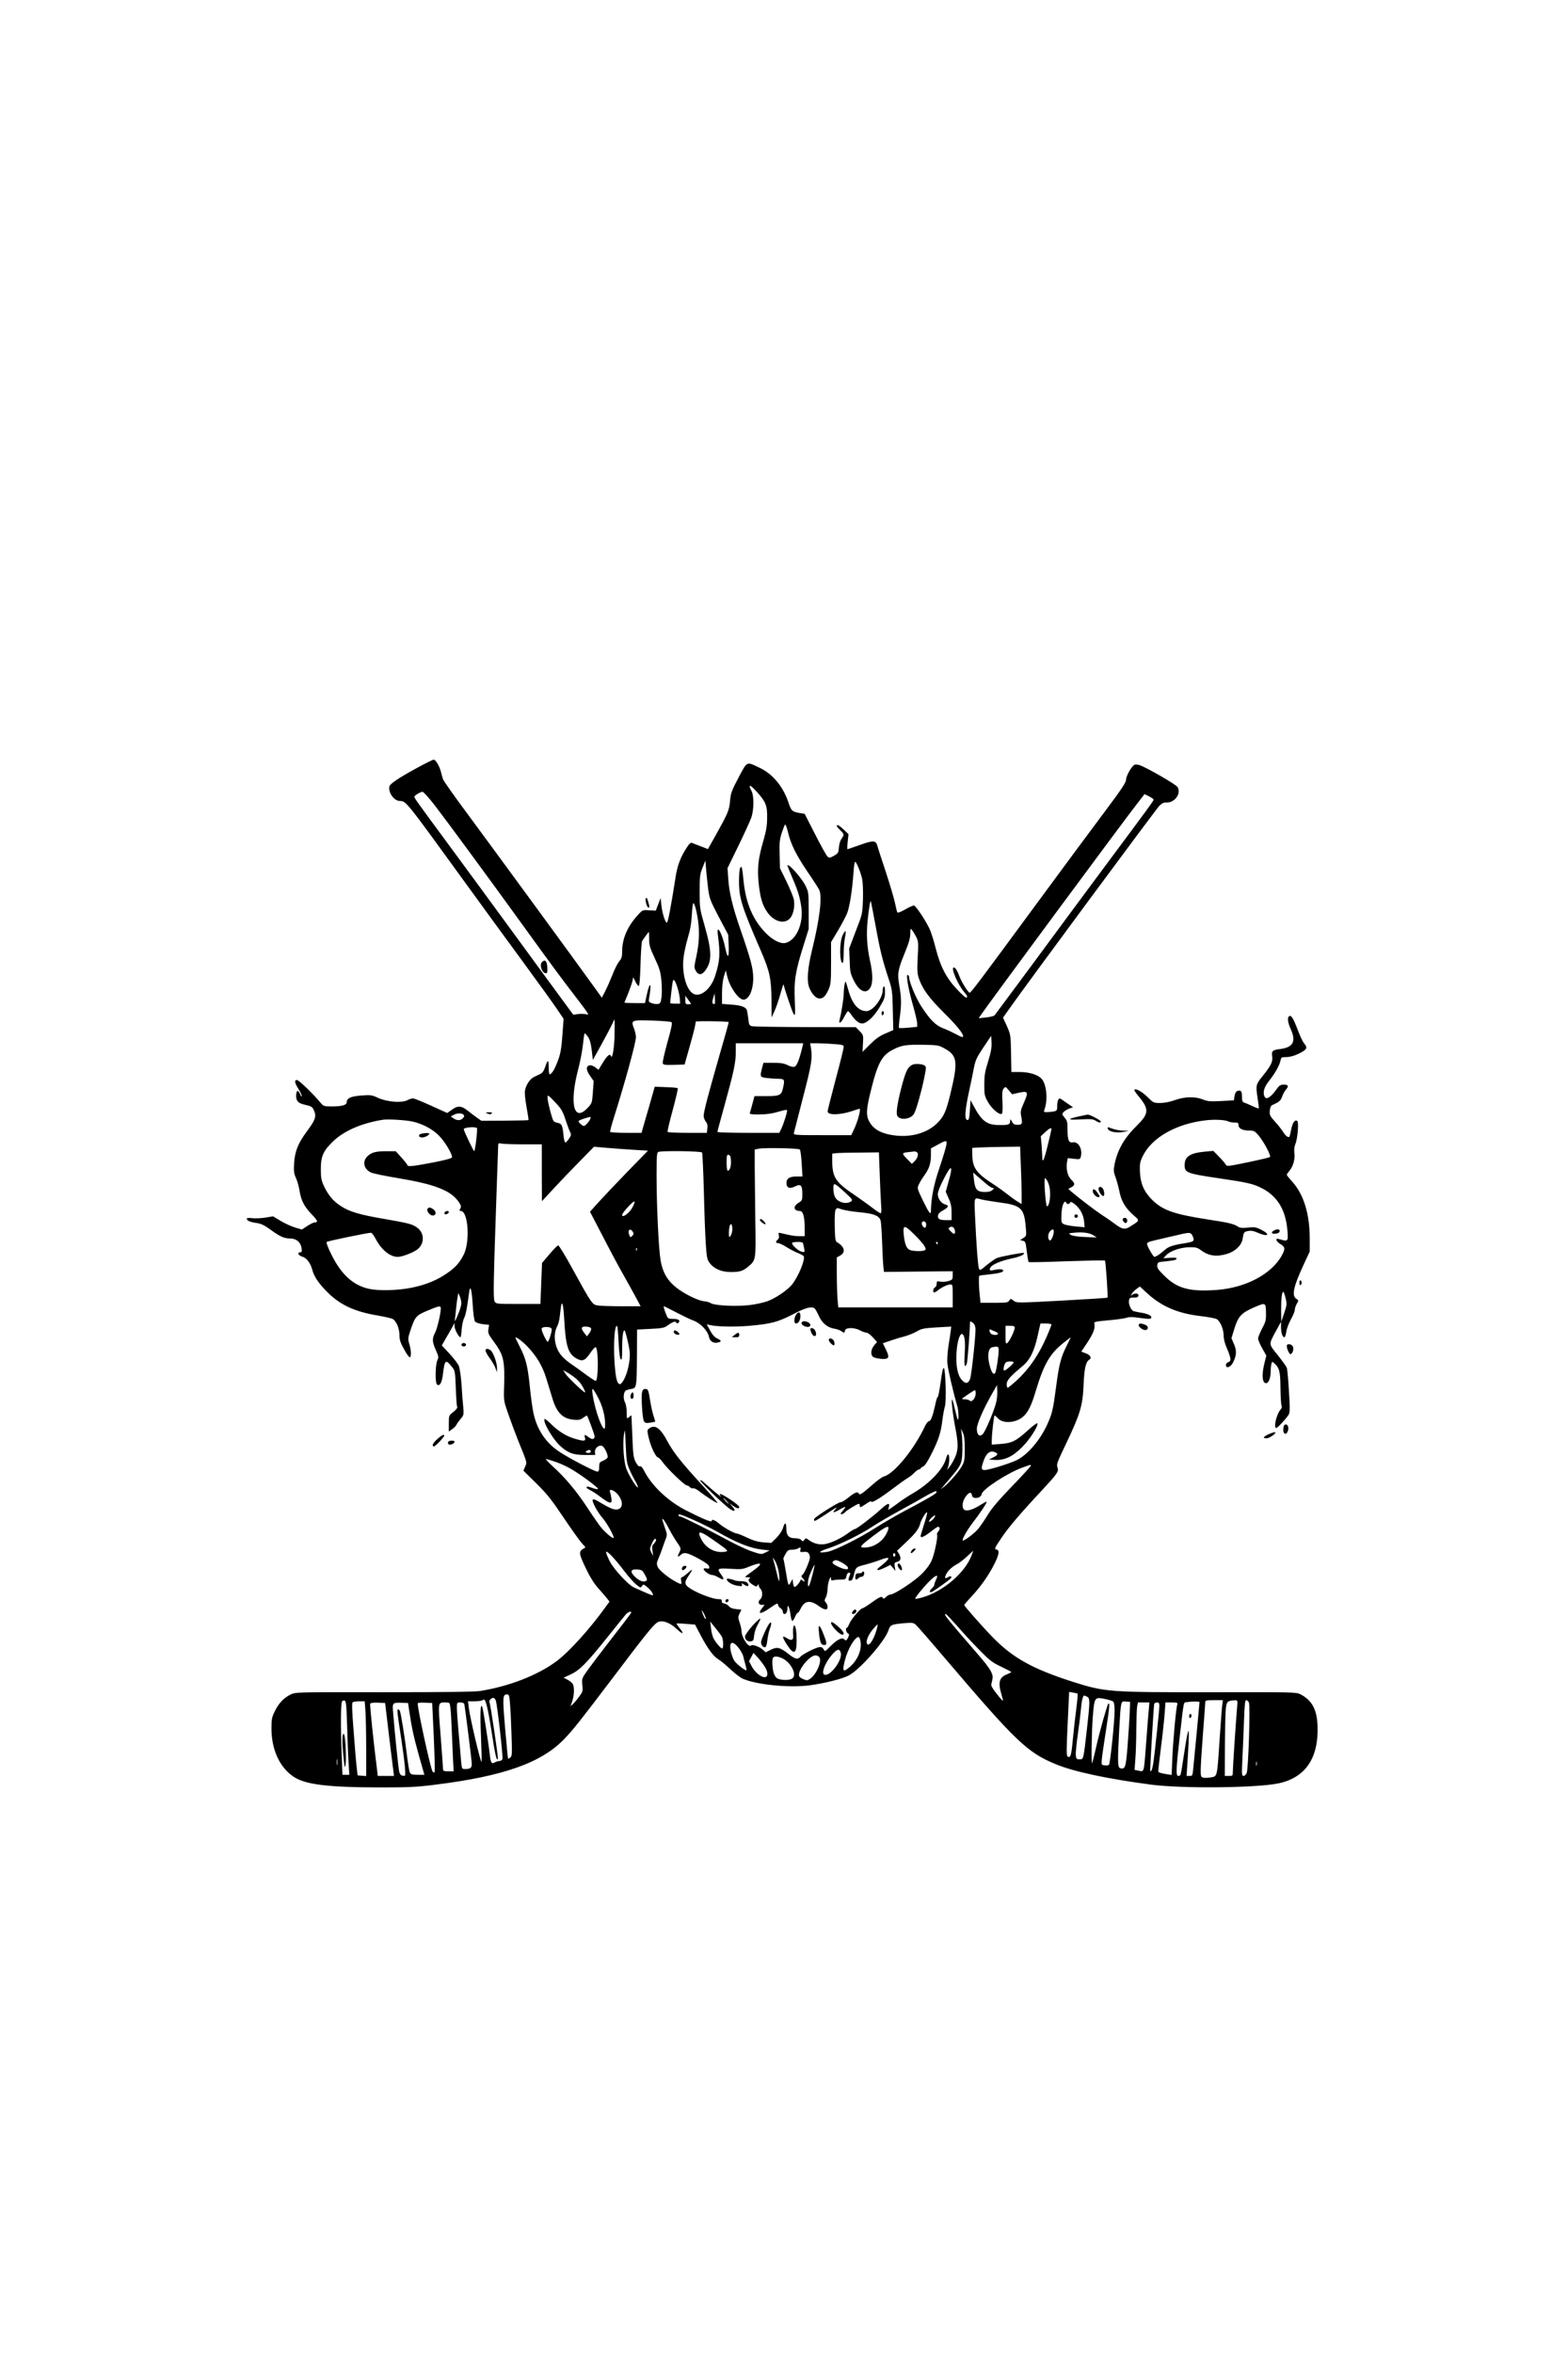 <?xml version="1.0" encoding="UTF-8" standalone="yes"?>
<svg version="1.0" xmlns="http://www.w3.org/2000/svg" width="1024pt" height="1536pt" viewBox="0 0 1366 2048" preserveAspectRatio="xMidYMid meet">
  <g transform="translate(0,2048) scale(0.1,-0.1)" fill="#000000" stroke="none">
    <path d="M3635 13799 c-159 -86 -239 -140 -243 -163 -11 -53 42 -126 92 -126
53 0 56 -4 546 -680 162 -223 398 -547 526 -721 128 -174 260 -357 293 -406
l61 -90 -10 -134 c-10 -140 -18 -181 -53 -264 -21 -52 -44 -85 -59 -85 -4 0
-8 28 -8 62 0 69 -8 69 -31 0 -11 -32 -24 -51 -42 -59 -15 -7 -39 -19 -54 -26
-35 -16 -70 -68 -79 -116 -5 -22 1 -78 13 -146 11 -60 19 -112 17 -114 -2 -2
-95 -4 -207 -5 l-203 -1 -40 28 c-21 15 -58 43 -82 62 -53 42 -84 44 -136 6
l-40 -28 -139 63 c-77 35 -148 64 -159 64 -10 0 -33 -7 -50 -16 -49 -25 -176
-15 -253 20 -56 26 -65 27 -149 21 -91 -7 -126 -24 -126 -60 0 -23 -43 -35
-126 -35 -69 0 -76 2 -97 27 -61 75 -193 203 -209 203 -26 0 -22 -23 12 -78
17 -27 30 -55 29 -63 0 -8 -7 1 -15 19 -18 41 -34 33 -34 -18 0 -43 20 -63 75
-75 61 -14 67 -18 81 -52 22 -50 11 -81 -61 -178 -78 -105 -106 -174 -113
-281 -4 -67 -1 -89 17 -129 12 -26 26 -77 31 -112 14 -84 40 -134 106 -203 53
-55 58 -70 24 -70 -9 0 -37 -14 -63 -31 l-47 -31 -57 17 c-32 9 -89 35 -126
57 l-68 41 -67 -11 c-37 -6 -88 -8 -114 -5 -32 4 -48 2 -48 -5 0 -16 28 -29
85 -37 38 -5 67 -19 120 -57 83 -61 121 -78 174 -78 52 0 90 -32 98 -82 4 -31
3 -38 -11 -38 -29 0 -17 -29 17 -38 37 -10 72 -55 88 -116 16 -61 60 -124 141
-203 108 -104 230 -160 425 -193 63 -11 123 -25 133 -30 32 -17 60 -83 60
-141 0 -42 8 -66 41 -125 22 -41 45 -72 50 -69 13 9 11 63 -5 116 -13 44 -13
51 12 126 39 114 48 124 149 166 100 42 113 44 113 18 0 -44 -30 -172 -49
-210 -28 -53 -26 -81 6 -153 25 -55 26 -62 12 -92 -16 -37 -19 -190 -3 -206
23 -23 44 13 53 90 15 123 23 131 75 66 31 -38 31 -39 37 -190 3 -83 8 -157
12 -163 4 -7 -10 -25 -33 -43 -40 -32 -40 -32 -40 -102 l0 -69 31 22 c17 12
33 29 36 38 4 9 20 31 36 50 27 32 28 37 23 100 -4 36 -11 125 -15 197 -5 72
-16 146 -24 165 -8 19 -44 66 -81 106 l-67 72 39 68 c22 37 47 82 56 98 l15
30 1 -29 c0 -27 37 -96 51 -96 4 0 8 30 11 68 3 37 12 81 21 99 15 28 26 87
43 217 10 82 24 38 32 -101 5 -80 13 -137 21 -147 7 -8 37 -18 67 -22 l55 -6
-6 -37 c-5 -33 -1 -44 41 -101 95 -129 103 -166 95 -425 -3 -95 -1 -106 39
-219 23 -66 60 -165 82 -220 85 -211 80 -192 63 -232 l-15 -36 113 -111 c94
-93 134 -144 236 -296 68 -101 139 -201 158 -222 l34 -38 -26 -17 c-35 -23
-30 -44 35 -179 32 -67 68 -123 103 -162 29 -32 63 -71 75 -87 l22 -28 -33
-45 c-135 -189 -317 -390 -427 -473 -164 -122 -411 -219 -665 -260 -48 -8
-307 -11 -839 -11 -768 1 -770 1 -814 -20 -60 -29 -104 -76 -138 -146 -26 -52
-29 -68 -29 -153 1 -181 70 -333 190 -415 103 -71 300 -95 780 -95 232 0 304
4 467 25 589 74 917 191 1114 397 78 81 128 144 427 538 277 367 346 452 382
476 38 25 107 3 168 -54 55 -53 73 -50 28 4 -17 21 -29 39 -27 41 2 2 39 1 82
-3 l79 -6 50 -95 c61 -116 110 -182 154 -208 19 -11 66 -50 105 -87 40 -37 88
-74 108 -82 125 -53 407 -80 582 -57 134 18 295 59 346 89 99 57 303 290 338
385 19 54 24 56 136 67 74 6 83 5 105 -14 13 -12 125 -140 249 -286 627 -736
721 -826 975 -930 160 -65 449 -126 827 -176 270 -35 912 -29 1106 11 237 49
354 222 342 505 -6 141 -50 220 -149 271 -38 19 -60 19 -787 18 -886 -1 -916
2 -1197 91 -352 113 -524 209 -701 392 -85 87 -244 268 -244 276 0 4 28 36 61
72 79 83 150 184 200 282 44 88 50 125 18 130 -18 3 -14 12 40 93 61 93 163
213 357 421 134 144 148 165 138 196 -11 33 -10 37 77 219 121 255 141 323
149 504 6 146 19 201 50 220 23 14 9 41 -30 55 l-40 15 50 75 c53 79 73 130
64 165 -5 20 0 21 124 33 71 6 141 16 157 22 20 7 50 8 102 0 97 -13 113 -13
113 4 0 16 -38 33 -95 41 -22 4 -48 9 -58 12 -24 6 -49 66 -41 97 4 19 12 23
42 22 27 -1 37 3 40 17 4 21 -36 24 -57 5 -11 -11 -11 -9 -2 9 6 12 25 31 41
43 l30 22 60 -55 c126 -117 268 -179 465 -202 68 -8 134 -20 145 -27 31 -19
60 -88 60 -142 0 -31 10 -71 30 -116 35 -81 38 -110 10 -117 -11 -3 -20 -14
-20 -25 0 -34 43 -18 63 24 30 62 32 102 7 159 l-22 51 27 87 c33 105 60 134
176 184 97 41 97 41 98 -60 1 -52 -4 -72 -34 -127 -19 -37 -35 -76 -35 -87 0
-11 16 -50 36 -85 l36 -64 -16 -63 c-26 -104 -20 -177 14 -177 22 0 40 47 40
104 0 23 3 51 6 64 6 22 7 22 26 5 44 -40 52 -72 53 -213 1 -74 5 -143 9 -153
6 -12 3 -24 -7 -35 -36 -40 -65 -162 -38 -162 10 0 81 76 105 112 14 22 15 44
5 208 -6 100 -14 193 -19 205 -5 12 -40 61 -79 110 -81 100 -80 89 -15 210
l44 80 0 -48 c0 -49 13 -87 30 -87 5 0 12 21 16 48 3 26 22 74 40 108 19 33
34 71 34 83 0 13 8 36 17 52 17 28 17 30 -5 45 -41 28 -23 108 69 305 l49 106
0 110 c0 218 -52 387 -154 500 -26 28 -46 54 -46 58 0 4 11 20 25 37 31 37 49
101 41 155 -3 26 0 55 9 76 20 48 31 192 16 201 -21 13 -40 -14 -52 -72 -6
-31 -13 -60 -15 -64 -9 -14 -34 5 -56 40 -13 21 -44 61 -71 90 -43 48 -48 58
-45 94 2 24 9 44 18 48 67 31 76 38 90 77 8 22 23 50 33 60 26 30 21 43 -18
43 -30 0 -40 -6 -70 -48 -41 -58 -81 -84 -95 -62 -22 35 -11 83 33 139 56 71
93 137 102 179 6 30 9 32 52 32 29 0 66 10 102 27 77 37 86 53 52 92 -11 12
-36 66 -56 119 -39 102 -56 129 -74 118 -18 -12 -13 -55 15 -116 46 -103 20
-154 -87 -169 -76 -10 -82 -16 -76 -66 7 -45 -11 -81 -83 -170 -59 -73 -61
-81 -45 -186 8 -51 13 -95 11 -97 -2 -1 -28 8 -57 22 -30 14 -62 27 -71 30
-14 4 -18 16 -18 50 0 48 -9 61 -39 51 -13 -4 -22 -19 -26 -44 l-6 -38 -111
-6 c-95 -5 -117 -3 -160 14 -68 27 -156 25 -243 -6 -44 -16 -92 -25 -128 -25
-56 0 -60 2 -106 48 -48 48 -105 81 -118 68 -4 -3 8 -23 25 -44 106 -125 105
-161 -4 -269 -109 -107 -168 -209 -194 -336 -10 -52 -10 -65 9 -115 11 -32 25
-84 32 -117 16 -86 50 -145 116 -205 65 -58 67 -49 -20 -105 -46 -30 -71 -26
-134 22 -25 19 -75 54 -112 77 -57 38 -195 142 -271 207 l-24 21 27 14 c34 19
34 33 -2 68 -31 30 -46 96 -35 154 l6 32 54 -6 c51 -6 53 -6 60 20 16 66 -22
133 -71 123 -35 -6 -45 21 -45 115 0 61 -3 74 -25 100 -24 29 -25 32 -9 49 9
10 32 24 50 31 l32 11 -46 31 c-25 17 -52 36 -59 41 -19 14 -33 -11 -33 -61 0
-38 -2 -42 -31 -48 -17 -3 -44 -6 -60 -6 -25 0 -28 2 -20 23 32 85 18 223 -26
269 -35 36 -108 58 -194 58 l-68 0 -3 163 c-3 159 -4 163 -36 236 l-34 74 43
61 c140 201 1286 1749 1318 1783 24 24 40 31 66 30 71 -2 128 81 93 135 -15
23 -265 167 -327 189 -17 6 -38 8 -46 5 -24 -9 -75 -97 -75 -130 0 -24 -38
-82 -176 -266 -97 -129 -377 -507 -622 -840 -470 -639 -553 -749 -564 -750
-13 0 -71 92 -90 144 -21 54 -35 76 -49 76 -29 0 36 -151 91 -214 22 -25 30
-40 23 -47 -7 -7 -36 17 -86 71 -95 101 -145 199 -187 363 -16 65 -41 142 -55
170 -42 84 -119 197 -134 197 -8 0 -43 -16 -78 -36 -45 -25 -64 -31 -67 -22
-3 7 -12 47 -21 88 -9 41 -45 161 -79 265 -35 105 -68 206 -73 225 -12 48 -37
49 -157 5 -54 -19 -101 -35 -103 -35 -3 0 -2 30 2 66 l7 65 -42 40 c-39 37
-60 48 -60 31 0 -5 14 -21 30 -37 35 -34 36 -38 11 -74 -11 -16 -21 -48 -23
-76 -3 -46 -6 -51 -43 -72 -35 -20 -41 -20 -56 -7 -9 8 -58 95 -108 194 l-91
178 -43 7 c-63 11 -74 20 -93 77 -48 150 -138 260 -254 316 -120 57 -108 62
-186 -84 -60 -114 -68 -135 -74 -203 -7 -83 -18 -107 -127 -303 l-66 -117 -61
24 c-34 12 -68 26 -77 30 -12 4 -25 -7 -47 -42 -54 -83 -81 -156 -96 -253 -42
-269 -67 -400 -77 -400 -13 0 -40 84 -47 150 l-7 65 -21 -55 -21 -55 -57 3
c-57 4 -58 4 -100 -42 -90 -99 -136 -205 -136 -317 0 -45 -5 -61 -25 -85 -14
-16 -41 -69 -60 -119 -20 -49 -48 -114 -64 -144 l-28 -54 -64 89 c-133 186
-892 1222 -1097 1499 -119 160 -219 301 -223 315 -4 14 -13 43 -18 65 -13 50
-46 105 -63 105 -7 0 -72 -32 -143 -71z m2960 -211 c76 -85 90 -118 88 -223 0
-69 -8 -115 -32 -199 -46 -156 -55 -243 -42 -370 14 -130 32 -191 74 -252 58
-86 152 -111 201 -54 28 34 42 101 32 160 -3 21 -32 91 -63 156 l-58 118 -3
119 c-3 102 0 130 18 188 13 38 26 72 30 74 4 3 16 -28 25 -68 25 -105 70
-195 169 -342 49 -71 94 -142 102 -157 29 -57 6 -251 -62 -528 -38 -154 -47
-268 -24 -325 21 -55 59 -95 89 -95 33 0 53 20 80 80 18 40 21 66 21 228 l0
183 58 97 c32 53 68 122 81 152 23 56 46 205 57 363 3 48 9 87 14 87 11 0 48
-90 61 -150 6 -30 9 -105 7 -178 -5 -126 -5 -128 -63 -276 l-57 -150 4 -106
c3 -96 6 -112 36 -173 49 -99 112 -124 147 -57 20 40 19 119 -5 226 -28 129
-34 234 -21 358 13 117 22 169 27 163 2 -2 19 -91 39 -198 40 -223 62 -310
112 -464 36 -106 37 -116 41 -285 l4 -175 -69 -30 c-50 -21 -86 -47 -134 -95
l-65 -65 4 73 c4 72 4 74 -29 108 l-33 34 -440 1 c-243 1 -452 4 -466 8 -22 6
-26 14 -31 66 -4 33 -10 67 -13 76 -11 26 -55 41 -138 46 l-78 6 0 92 c0 56 6
112 16 146 l17 54 12 -50 c22 -95 99 -205 142 -205 48 0 86 85 85 190 -1 85
-21 159 -111 420 -69 199 -99 322 -107 448 l-6 87 95 195 c52 107 103 218 112
245 24 68 25 190 2 232 -33 63 -13 59 48 -9z m-2809 -114 c113 -147 479 -645
766 -1042 254 -352 344 -474 487 -659 85 -111 97 -131 74 -122 -15 5 -48 7
-73 4 l-46 -6 -94 128 c-52 70 -234 319 -405 553 -171 234 -430 587 -576 785
-303 411 -309 420 -309 432 0 11 51 42 71 43 8 0 55 -52 105 -116z m6264 48
c0 -10 -27 -48 -425 -582 -182 -245 -470 -634 -640 -865 -171 -230 -314 -424
-320 -431 -5 -7 -39 -15 -74 -19 l-65 -7 19 28 c48 74 1245 1692 1358 1836
l68 88 40 -20 c21 -11 39 -24 39 -28z m-3880 -782 c10 -77 18 -99 92 -240 l82
-155 4 -92 c5 -108 -9 -124 -28 -31 -25 130 -81 232 -66 121 22 -164 18 -227
-25 -359 -37 -116 -133 -190 -193 -150 -57 37 -93 165 -83 294 3 42 20 124 37
182 23 76 33 134 37 208 3 56 9 102 13 102 15 0 43 -128 48 -220 4 -92 -3
-161 -30 -283 -11 -50 -10 -62 3 -85 22 -40 52 -40 82 0 61 82 60 165 -5 393
-42 146 -43 154 -43 295 0 131 2 151 25 208 l25 63 7 -83 c4 -46 12 -121 18
-168z m1812 -414 c18 -36 20 -50 13 -175 -6 -114 -4 -144 10 -186 32 -93 86
-167 219 -300 121 -119 179 -195 164 -210 -3 -4 -30 7 -59 24 -30 16 -79 39
-111 51 -66 25 -114 72 -193 193 -47 73 -105 212 -105 253 0 7 -5 16 -11 19
-19 12 2 -114 42 -255 21 -74 39 -149 39 -166 l0 -31 -76 -7 c-42 -4 -79 -5
-82 -2 -3 3 0 43 6 88 16 111 15 176 -3 278 -19 107 -14 137 46 284 36 88 49
132 49 170 1 48 2 50 16 31 9 -11 25 -38 36 -59z m-2327 -18 c0 -55 7 -77 49
-167 42 -89 50 -116 58 -195 5 -50 5 -116 1 -146 -7 -49 -11 -55 -34 -58 -14
-2 -38 2 -53 8 -23 8 -27 15 -22 38 25 134 10 165 -19 37 l-16 -75 -90 0 c-49
0 -89 2 -89 4 0 2 14 36 31 77 16 41 34 90 38 109 l8 35 19 -39 c10 -21 24
-38 29 -37 6 0 12 75 15 188 3 104 9 195 14 203 11 19 56 80 59 80 1 0 2 -28
2 -62z m250 -433 c8 -28 16 -68 18 -90 l2 -40 -42 0 c-24 0 -44 2 -44 5 -1 3
4 52 11 109 11 94 14 103 27 85 8 -10 20 -42 28 -69z m320 -133 c-3 -3 -10 -1
-15 4 -6 6 -5 24 3 49 l12 40 3 -44 c2 -23 1 -46 -3 -49z m-205 1 c0 -2 -11
-3 -25 -3 -22 0 -25 4 -25 37 l0 37 25 -34 c14 -19 25 -35 25 -37z m-666 -256
c0 -110 -19 -232 -31 -199 -9 25 -29 10 -69 -53 l-40 -66 -27 21 c-15 12 -37
20 -49 18 -35 -5 -34 -41 3 -92 l31 -45 -7 -96 c-7 -97 -7 -97 -50 -142 -116
-120 -155 41 -80 332 20 77 40 180 44 228 5 48 11 90 14 93 2 3 15 -10 28 -28
17 -23 26 -56 34 -118 l10 -85 72 130 c39 72 82 151 94 178 13 26 23 47 23 47
1 0 1 -55 0 -123z m497 96 c7 -7 -4 -62 -37 -176 -25 -92 -44 -173 -40 -182 5
-13 22 -15 98 -13 l92 3 42 149 c23 81 46 166 49 187 l7 39 51 2 c59 2 230 -3
235 -7 2 -2 -35 -135 -82 -296 -95 -331 -136 -486 -136 -522 0 -13 8 -35 18
-48 14 -17 18 -35 14 -61 l-4 -38 -169 0 c-92 0 -170 4 -173 8 -3 5 17 91 45
192 27 100 47 186 43 189 -3 3 -49 8 -103 9 l-97 4 -48 -169 c-27 -92 -53
-183 -58 -200 l-9 -33 -134 0 c-74 0 -136 4 -139 8 -3 5 11 58 30 118 100 317
194 660 194 708 0 17 -7 49 -16 73 -29 75 -26 76 156 71 90 -3 165 -9 171 -15z
m2757 -342 c-28 -89 -33 -122 -33 -201 0 -88 2 -99 31 -150 36 -64 109 -124
124 -101 4 8 6 55 3 105 -4 72 -2 95 10 111 16 20 16 19 45 -14 l29 -35 57 13
c82 18 88 9 47 -84 -30 -68 -33 -80 -24 -123 12 -63 8 -72 -33 -72 -26 0 -37
6 -48 28 -14 25 -15 25 -16 5 0 -31 -14 -36 -97 -35 -107 1 -152 35 -224 172
l-24 45 -5 -82 c-5 -83 -11 -100 -29 -88 -19 11 -12 89 18 232 17 76 37 174
45 217 14 70 24 92 83 180 l68 101 3 -59 c2 -44 -5 -84 -30 -165z m-1624 102
c-24 -95 -44 -142 -64 -148 -10 -3 -37 3 -59 15 -31 15 -59 20 -125 20 l-85 0
-10 -37 c-22 -85 -21 -87 34 -95 28 -3 74 -7 103 -7 58 -1 61 -6 42 -86 -13
-58 -29 -65 -145 -65 l-102 0 -18 -67 c-10 -38 -20 -74 -23 -80 -3 -10 16 -13
74 -13 78 1 120 7 201 31 23 7 45 10 49 7 7 -7 -30 -125 -53 -170 l-14 -28
-269 0 c-149 0 -270 4 -270 8 0 5 27 107 61 228 81 294 99 375 99 467 l0 77
294 0 294 0 -14 -57z m284 50 c73 -5 82 -8 82 -26 0 -11 -31 -138 -70 -282
-38 -144 -70 -269 -70 -278 0 -35 110 -33 217 4 31 10 58 19 60 19 16 0 -14
-113 -53 -192 l-18 -38 -252 0 c-235 0 -252 1 -248 18 2 9 38 150 80 312 75
289 83 339 69 428 l-7 42 63 0 c35 0 101 -3 147 -7z m960 -38 c113 -62 120
-113 52 -394 -38 -156 -57 -199 -115 -256 -88 -88 -232 -128 -382 -106 -97 14
-159 45 -197 98 -42 61 -43 107 -7 259 66 272 100 338 203 390 73 37 112 43
258 41 128 -2 138 -4 188 -32z m-3303 -616 c15 -46 34 -96 41 -110 12 -24 11
-30 -9 -60 -12 -18 -26 -33 -32 -33 -5 -1 -13 28 -16 64 -8 84 -15 100 -50
107 -16 3 -32 10 -37 17 -13 17 -52 170 -52 202 1 28 3 27 64 -37 55 -58 67
-77 91 -150z m-887 39 c9 -9 8 -16 -5 -30 -20 -22 -51 -23 -82 -2 l-24 17 24
13 c30 17 71 18 87 2z m1105 -35 c-8 -23 -44 -63 -56 -63 -13 0 -47 30 -47 41
0 5 21 15 48 23 61 19 62 19 55 -1z m-1552 -24 c86 -18 179 -67 234 -124 53
-54 120 -167 112 -189 -3 -9 -67 -25 -169 -45 -166 -32 -218 -37 -218 -23 0 4
-23 34 -51 65 l-51 57 -83 0 c-90 0 -128 -10 -162 -42 -48 -45 -36 -110 26
-142 16 -9 122 -31 237 -50 320 -53 461 -107 529 -206 22 -32 25 -42 15 -59
-9 -17 -8 -21 4 -21 65 0 83 -269 25 -382 -36 -70 -69 -108 -142 -159 -89 -62
-188 -103 -314 -128 -113 -23 -279 -28 -365 -10 -138 29 -243 123 -328 294
-32 62 -49 110 -44 115 8 8 356 80 386 80 7 0 26 -25 41 -54 50 -95 125 -156
192 -156 38 0 133 36 171 65 65 50 63 146 -5 192 -44 30 -70 36 -286 74 -213
36 -303 63 -378 113 -67 44 -107 93 -145 173 -23 50 -27 71 -27 148 0 113 22
161 112 246 97 90 247 154 428 183 44 7 194 -2 256 -15z m7111 0 c9 -5 33 -9
52 -9 31 0 36 -3 36 -23 0 -30 35 -47 95 -47 39 0 47 -5 78 -41 45 -52 112
-178 101 -189 -5 -5 -92 -25 -192 -46 -180 -37 -184 -38 -195 -18 -5 10 -32
41 -59 68 l-48 49 -77 -7 c-126 -12 -173 -43 -173 -117 0 -66 22 -74 295 -114
246 -36 302 -48 374 -85 130 -65 203 -176 223 -337 7 -49 8 -97 5 -107 -7 -18
-17 -18 -74 -1 -37 12 -28 -20 12 -44 41 -24 43 -41 14 -95 -88 -164 -314
-285 -569 -304 -236 -17 -345 12 -458 125 -52 51 -63 68 -60 90 3 27 6 28 75
34 39 4 76 10 82 13 25 16 8 22 -46 18 l-58 -4 24 26 c35 38 124 68 202 70 56
1 70 -3 100 -25 68 -51 136 -61 229 -33 70 21 126 74 135 129 10 61 12 63 48
70 25 5 49 1 82 -14 91 -40 119 -19 33 25 -46 23 -58 25 -115 19 -48 -5 -70
-3 -86 7 -39 26 -84 36 -260 63 -300 46 -399 81 -491 173 -70 70 -100 139
-105 240 -3 74 0 89 25 140 79 163 296 284 556 312 78 8 162 3 190 -11z
m-6547 -58 c7 -12 -16 -201 -24 -201 -6 0 -91 179 -91 192 0 16 105 24 115 9z
m5005 -8 c0 -5 -14 -68 -32 -140 -31 -128 -48 -165 -48 -105 0 16 -3 63 -6
105 l-7 77 37 35 c36 34 56 43 56 28z m-916 -140 c-3 -21 -30 -110 -60 -199
-50 -147 -72 -261 -74 -376 0 -38 -18 -14 -69 91 -52 108 -52 109 -36 142 8
19 31 56 50 82 41 57 55 102 55 177 l0 55 58 31 c78 43 84 42 76 -3z m-3683 7
l159 0 0 -247 1 -248 121 130 c67 72 170 178 228 237 l105 107 115 -10 c63 -5
169 -13 235 -17 l120 -7 -185 -190 c-102 -105 -215 -225 -252 -266 l-68 -76
111 -213 c60 -117 138 -263 173 -324 34 -61 84 -150 110 -198 l47 -88 -168 0
c-92 0 -185 3 -207 7 -46 7 -54 19 -217 316 -62 114 -119 207 -126 207 -6 0
-41 -34 -76 -77 l-65 -76 -7 -179 -7 -178 -194 0 c-189 0 -194 1 -205 22 -13
24 -10 168 16 923 8 226 15 421 15 434 0 21 3 23 31 17 17 -3 103 -6 190 -6z
m4332 -177 c4 -87 7 -200 7 -251 l0 -92 -42 26 c-24 15 -63 44 -88 64 -25 20
-76 57 -115 82 -152 98 -184 144 -185 265 l0 52 68 4 c37 2 130 4 208 5 l141
2 6 -157z m-1925 132 c5 -5 13 -61 16 -122 l7 -113 -54 0 c-63 0 -90 -21 -85
-67 4 -35 33 -41 78 -18 45 23 60 7 60 -66 0 -54 -2 -59 -30 -76 -53 -31 -49
-72 7 -73 29 0 43 -49 43 -147 l0 -73 -47 0 c-44 1 -69 5 -156 26 -26 6 -28 5
-22 -18 4 -16 1 -29 -9 -37 -21 -18 -20 -31 2 -31 10 0 40 -14 68 -31 27 -18
72 -41 99 -53 28 -11 53 -24 56 -29 17 -25 -41 -169 -98 -244 -38 -50 -145
-123 -219 -150 -36 -12 -106 -28 -157 -33 -114 -14 -303 -4 -335 17 -13 8 -40
16 -60 17 -49 4 -174 65 -242 120 -75 59 -118 133 -135 235 -17 97 -35 474
-35 742 0 170 2 198 16 203 30 12 372 7 380 -5 4 -7 11 -161 16 -343 4 -182
12 -388 17 -458 8 -115 11 -131 34 -162 39 -51 105 -79 186 -78 76 0 104 9
149 47 68 57 68 55 62 405 -2 173 -4 383 -5 465 l0 150 35 7 c54 10 348 4 358
-7z m1020 -24 c18 -11 6 -54 -22 -80 l-22 -21 -44 45 c-46 47 -45 51 20 58 19
2 40 4 45 5 6 1 16 -2 23 -7z m-324 -193 c4 -106 9 -226 12 -265 4 -47 3 -73
-4 -73 -6 0 -37 20 -69 45 -32 25 -101 74 -153 110 -171 115 -199 156 -200
302 l0 62 33 4 c17 2 109 5 203 5 l171 2 7 -192z m-1296 120 c3 -47 -10 -88
-28 -88 -6 0 -10 32 -10 71 0 62 2 70 18 67 13 -2 18 -15 20 -50z m1916 -101
c-3 -18 -15 -63 -26 -101 l-19 -69 25 -57 c20 -43 26 -74 26 -124 l0 -66 -47
0 c-59 0 -76 10 -71 41 2 15 17 30 42 43 48 26 56 43 22 52 -36 9 -66 50 -66
90 0 21 20 72 52 133 51 100 72 120 62 58z m295 -90 c29 -26 60 -47 69 -47 14
0 14 -2 -1 -17 -12 -12 -33 -18 -67 -18 -67 0 -86 21 -95 105 l-7 65 23 -21
c13 -11 48 -41 78 -67z m561 -27 c18 -64 5 -180 -19 -180 -8 0 -21 132 -21
210 1 42 2 44 15 25 9 -10 20 -35 25 -55z m-1776 -61 c62 -58 67 -64 50 -76
-40 -29 -116 -8 -140 38 -8 16 -14 49 -14 74 0 56 5 54 104 -36z m1186 -59
c19 -5 87 -16 150 -25 196 -25 222 -50 236 -214 7 -78 7 -79 -21 -97 l-28 -18
24 -6 c22 -5 25 -13 34 -92 6 -48 13 -89 16 -93 3 -3 153 0 332 7 180 6 329 9
333 6 7 -8 28 -317 22 -323 -3 -3 -182 -14 -398 -26 -392 -21 -393 -21 -419
-1 -27 20 -28 20 -39 1 -11 -17 -25 -19 -131 -19 l-119 0 -6 58 c-9 73 -11
170 -5 177 3 3 47 9 99 14 93 10 128 24 102 40 -8 5 -34 4 -59 -1 -51 -11 -59
-8 -44 20 14 26 95 60 189 79 70 15 113 35 101 47 -5 6 -191 -29 -231 -43 -15
-5 -55 -33 -90 -61 -60 -50 -62 -51 -70 -30 -9 24 -23 217 -34 458 -7 167 -10
160 56 142z m-3042 -72 c-26 -48 -88 -92 -88 -63 0 20 103 131 108 116 2 -6
-7 -30 -20 -53z m3782 42 c0 -14 28 -12 33 3 3 9 12 6 33 -9 48 -34 82 -93 88
-152 l5 -54 -77 7 c-42 4 -88 12 -102 19 -23 11 -25 16 -23 76 1 68 16 120 33
120 5 0 10 -4 10 -10z m-1807 -81 c128 -11 177 -30 189 -74 4 -16 10 -104 13
-195 3 -91 8 -184 11 -208 l5 -43 300 3 299 3 0 -37 c0 -33 -3 -38 -36 -48
-19 -7 -51 -9 -70 -6 -32 6 -34 5 -34 -19 0 -14 -7 -28 -15 -31 -16 -6 -21
-44 -6 -44 4 0 19 8 32 19 36 28 85 51 109 51 19 0 20 -6 20 -100 l0 -100
-499 0 -498 0 -7 77 c-3 42 -6 139 -6 217 l0 141 30 17 c49 28 38 77 -26 114
-17 10 -19 26 -22 137 -2 78 1 133 7 146 11 19 13 19 54 5 23 -8 91 -19 150
-25z m583 -94 c4 -8 3 -22 0 -31 -5 -13 -9 -14 -21 -4 -8 7 -15 21 -15 31 0
23 28 25 36 4z m-1686 -54 c0 -20 -7 -46 -15 -57 -13 -18 -14 -16 -15 21 0 50
10 86 21 79 5 -3 9 -22 9 -43z m1940 -23 c0 -24 -12 -23 -39 6 -22 23 -22 25
-4 35 21 12 43 -9 43 -41z m-363 -15 c86 -84 120 -132 102 -144 -17 -10 -73
-12 -119 -3 -40 8 -58 47 -67 140 -8 83 5 84 84 7z m-2443 14 c8 -13 7 -21 -6
-34 -16 -16 -18 -15 -26 8 -17 44 8 64 32 26z m3666 4 c0 -31 -22 -82 -34 -78
-19 6 -19 57 0 78 22 24 34 24 34 0z m345 -33 l30 -19 -100 4 c-61 2 -110 9
-125 18 -24 14 -24 14 25 19 75 8 136 0 170 -22z m863 -3 c22 -47 16 -52 -60
-65 -117 -19 -147 -29 -186 -64 -33 -30 -73 -56 -85 -56 -9 0 -56 79 -62 103
-6 24 -4 25 107 51 62 14 140 32 173 40 87 21 100 20 113 -9z m-3394 -63 c2
-4 7 -24 11 -45 7 -38 7 -38 -21 -32 -29 7 -84 56 -84 75 0 12 87 14 94 2z
m1176 -2 c0 -5 -2 -10 -4 -10 -3 0 -8 5 -11 10 -3 6 -1 10 4 10 6 0 11 -4 11
-10z m-2623 -62 c-3 -8 -6 -5 -6 6 -1 11 2 17 5 13 3 -3 4 -12 1 -19z m5654
-422 c11 -49 9 -60 -14 -127 l-25 -74 -1 95 c-1 105 7 172 20 165 4 -3 13 -29
20 -59z m-7182 -41 c0 -16 -13 -61 -30 -100 -27 -63 -29 -66 -25 -30 3 22 8
67 11 100 3 33 9 74 12 90 l6 30 13 -30 c7 -16 13 -43 13 -60z m896 -134 c13
-236 33 -302 104 -344 54 -31 76 -23 122 44 23 35 45 57 50 52 24 -24 22 -293
-2 -293 -5 0 -42 24 -82 53 -40 30 -101 74 -138 99 -78 55 -114 104 -130 176
-12 57 -7 105 16 149 8 15 17 48 20 73 3 25 8 65 11 89 9 72 22 29 29 -98z
m977 55 c57 -29 124 -62 150 -71 60 -22 124 -89 134 -140 7 -40 40 -61 81 -50
31 7 29 17 -10 35 -21 10 -42 33 -61 69 l-29 54 24 -6 c59 -15 215 -18 338 -8
198 17 257 33 389 101 109 57 160 71 188 52 6 -4 22 -32 36 -63 30 -66 75
-104 135 -114 22 -3 49 -13 60 -20 23 -18 33 -19 33 -1 0 32 78 35 133 6 20
-11 45 -20 56 -20 10 0 35 -18 55 -41 l37 -40 -26 -30 c-28 -34 -33 -80 -9
-100 8 -7 40 -14 69 -17 70 -6 78 10 42 83 l-26 53 62 21 c34 12 89 29 122 37
33 9 83 28 110 44 45 26 63 29 176 36 l126 7 -4 -34 c-2 -19 -11 -79 -20 -133
-9 -61 -13 -123 -9 -159 5 -51 54 -261 86 -367 11 -37 14 -127 4 -117 -3 3
-14 42 -24 87 -10 45 -21 85 -25 88 -11 11 5 -131 28 -248 27 -141 26 -193 -5
-260 -14 -30 -35 -66 -47 -80 l-21 -25 10 28 c13 36 13 107 0 107 -5 0 -14
-17 -19 -38 -25 -91 -140 -213 -280 -296 -45 -26 -101 -63 -125 -81 -24 -18
-56 -41 -71 -51 l-28 -18 7 27 c10 40 -11 34 -74 -24 -69 -63 -208 -169 -222
-169 -6 0 -31 -15 -57 -34 -61 -45 -140 -83 -194 -95 -51 -12 -105 0 -149 32
-27 20 -29 20 -41 3 -12 -16 -14 -16 -26 -2 -9 10 -29 16 -57 16 -53 0 -74 25
-74 87 0 54 -13 55 -29 2 -7 -24 -31 -59 -57 -86 l-45 -44 -68 5 c-49 4 -87
15 -142 41 -40 19 -79 35 -87 35 -22 0 -115 51 -156 86 -39 34 -66 43 -66 24
0 -14 -83 21 -221 91 -159 81 -301 215 -368 347 -15 29 -27 42 -37 38 -9 -3
-21 9 -36 37 -19 37 -23 65 -29 222 -4 99 -8 182 -8 184 -1 2 -10 -4 -21 -14
-20 -18 -20 -17 -20 41 0 34 -7 72 -16 89 -17 32 -12 89 9 102 6 4 27 9 47 13
46 7 47 14 49 291 l1 226 117 6 c92 4 121 9 142 25 51 37 73 45 82 31 6 -11
11 -11 20 -2 19 19 0 33 -47 33 -41 0 -46 3 -58 33 -19 46 -28 77 -22 77 3 0
51 -24 108 -54z m2606 -139 c4 -48 -34 -406 -47 -440 -16 -42 -40 -45 -72 -9
-37 41 -53 123 -46 238 5 94 28 169 49 162 22 -8 29 -61 22 -170 -4 -73 -3
-108 4 -108 6 0 13 12 16 28 6 25 26 288 26 341 0 22 1 23 23 9 14 -10 23 -27
25 -51z m662 34 c0 -6 -18 -51 -39 -100 -71 -165 -156 -288 -267 -390 -37 -33
-71 -61 -75 -61 -5 0 -9 14 -9 31 0 34 30 68 137 157 65 53 104 131 134 270
l23 102 48 0 c26 0 48 -4 48 -9z m-4010 -40 c0 -9 -9 -27 -19 -40 l-18 -23
-21 27 c-37 46 -30 63 23 57 24 -3 35 -9 35 -21z m239 -116 c4 -85 11 -139 19
-147 9 -9 12 9 12 89 0 103 7 163 20 163 7 0 35 -109 45 -180 8 -55 -9 -157
-37 -222 -44 -102 -74 -86 -88 48 -20 184 -9 417 17 390 3 -3 9 -66 12 -141z
m3451 128 c0 -25 -44 -115 -63 -132 -16 -12 -17 -7 -17 68 l0 81 40 0 c31 0
40 -4 40 -17z m-4041 -2 c11 -7 10 -18 -3 -65 -9 -31 -20 -56 -25 -56 -4 0
-20 26 -34 57 -19 42 -23 59 -14 65 16 10 59 10 76 -1z m3868 -30 c18 -7 30
-17 27 -22 -8 -13 -48 -11 -62 3 -13 13 -17 42 -4 36 4 -3 22 -10 39 -17z
m-4070 -134 c81 -86 130 -169 164 -281 17 -56 40 -131 51 -167 37 -125 91
-179 185 -187 45 -4 60 -1 85 18 16 12 31 20 32 18 11 -18 66 -167 66 -180 0
-28 -20 -32 -51 -9 -36 27 -41 26 -33 -4 8 -31 -8 -32 -87 -9 -74 22 -134 58
-202 122 -31 31 -59 53 -62 51 -20 -20 64 -167 131 -231 69 -65 117 -83 219
-83 l90 0 -2 28 c-2 32 34 62 62 51 21 -8 55 -81 48 -101 -3 -8 -21 -20 -39
-28 -31 -13 -34 -18 -34 -54 0 -31 -4 -41 -16 -41 -22 0 -234 110 -325 169
-123 79 -202 196 -233 347 -8 39 -22 138 -30 220 -18 179 -34 245 -84 344 -20
41 -39 79 -41 83 -9 23 60 -27 106 -76z m4694 6 c-49 -98 -65 -158 -91 -358
-26 -196 -34 -230 -76 -323 -65 -143 -177 -272 -277 -317 -29 -13 -103 -39
-164 -57 -137 -39 -145 -36 -117 48 23 71 57 100 97 85 36 -14 34 -24 -10 -47
l-38 -19 51 -3 c85 -5 157 29 239 112 67 67 141 183 133 207 -2 6 -39 -21 -83
-61 -102 -93 -140 -112 -237 -119 l-78 -6 0 40 c0 50 18 206 24 213 3 2 15 -8
28 -22 42 -50 153 -44 218 10 46 39 75 97 114 229 69 229 122 321 238 414 35
28 64 50 65 51 2 0 -15 -35 -36 -77z m-591 -38 c0 -47 -20 -179 -30 -195 -13
-21 -29 -2 -45 52 -26 88 -18 164 19 171 52 10 56 8 56 -28z m130 -104 c0 -12
-68 -71 -81 -71 -14 0 -1 62 15 72 16 11 66 10 66 -1z m-3833 -124 c23 -16 53
-46 66 -66 24 -37 40 -71 32 -71 -11 0 -152 134 -169 162 l-20 31 25 -13 c13
-7 43 -26 66 -43z m3683 -217 c-16 -73 -96 -263 -120 -285 -28 -25 -50 -4 -50
48 0 42 55 169 133 306 l42 74 3 -44 c2 -24 -2 -69 -8 -99z m-3482 58 c52 -92
78 -191 73 -277 -2 -39 -25 -9 -55 72 -37 101 -68 257 -52 257 3 0 18 -24 34
-52z m3302 13 c0 -39 -34 -81 -51 -63 -7 6 -27 12 -43 12 -30 1 -30 1 -11 16
40 29 90 62 98 63 4 1 7 -12 7 -28z m-3021 -651 c12 -30 36 -79 53 -108 17
-29 28 -56 25 -59 -9 -8 -76 99 -99 158 -24 63 -35 215 -22 305 8 53 9 45 15
-91 5 -124 9 -160 28 -205z m2926 170 c0 -89 -3 -111 -22 -146 -26 -49 -104
-141 -153 -181 l-35 -28 30 36 c17 20 51 60 76 90 72 84 82 110 83 219 1 52
-2 115 -6 140 l-7 45 17 -35 c12 -26 17 -63 17 -140z m-3260 -19 c8 -14 -13
-24 -33 -16 -14 5 -14 7 -2 15 19 12 27 12 35 1z m-305 -96 c41 -14 105 -43
142 -66 82 -48 228 -157 228 -169 0 -5 -19 -3 -41 5 -47 17 -59 18 -59 7 0 -5
15 -15 33 -24 17 -8 60 -36 93 -62 79 -59 99 -60 90 -7 -3 22 -9 46 -12 55
-12 30 33 17 64 -18 57 -65 51 -136 -11 -136 -29 0 -65 17 -164 76 -17 10 -35
15 -39 11 -12 -12 39 -108 87 -163 39 -45 104 -163 94 -172 -7 -7 -73 48 -108
91 -19 23 -73 101 -120 173 -95 145 -198 267 -303 361 -38 35 -64 63 -58 63 6
0 44 -11 84 -25z m4140 -34 c0 -5 -73 -85 -163 -178 -114 -118 -177 -192 -211
-248 -26 -43 -64 -98 -83 -122 -32 -39 -116 -103 -135 -103 -14 0 37 92 87
156 62 80 126 176 120 182 -2 2 -25 -10 -52 -27 -61 -40 -119 -59 -141 -44
-26 17 -20 76 13 118 29 39 48 41 53 7 5 -35 79 -25 84 12 6 42 227 186 357
232 78 28 71 26 71 15z m-822 -232 c-4 -13 -78 -56 -288 -167 -74 -40 -184
-104 -245 -143 -135 -87 -354 -196 -415 -207 -88 -15 -86 0 3 29 107 35 281
120 390 192 45 30 159 96 252 147 94 51 179 99 190 106 36 22 99 54 108 54 5
0 7 -5 5 -11z m-108 -278 c-16 -51 -30 -97 -30 -102 0 -20 30 -7 86 36 31 25
61 45 65 45 18 0 20 -23 4 -40 -9 -10 -15 -22 -12 -27 10 -17 -23 -176 -48
-230 -16 -35 -48 -78 -88 -117 -66 -64 -237 -176 -269 -176 -10 0 -28 -10 -40
-22 -14 -14 -23 -18 -26 -10 -7 21 -28 13 -98 -38 -38 -27 -74 -50 -81 -50
-17 0 -102 -100 -115 -137 -7 -18 -16 -33 -20 -33 -15 0 -8 -39 8 -48 13 -7
13 -13 3 -35 -14 -30 -20 -32 -36 -16 -18 18 -63 -5 -118 -61 -47 -48 -49 -49
-60 -27 -8 15 -19 21 -36 19 -32 -3 -144 -60 -165 -83 -25 -28 -45 -24 -107
25 -73 57 -97 62 -152 35 l-44 -22 -30 26 c-30 25 -87 44 -98 33 -22 -21 -82
70 -83 125 0 14 -7 47 -16 73 -15 44 -15 51 -1 81 l16 33 -47 5 c-30 3 -52 12
-62 25 -9 11 -28 22 -41 24 -16 2 -23 9 -21 21 2 13 -4 17 -33 17 -44 0 -174
49 -238 90 -56 35 -59 54 -17 115 40 59 38 64 -10 21 -22 -20 -45 -36 -51 -36
-7 0 -9 -11 -5 -30 6 -35 5 -35 -37 -14 -69 35 -154 104 -167 134 -11 27 -10
37 8 78 11 26 27 67 35 92 8 25 21 60 28 78 12 29 11 39 -9 95 -12 34 -22 67
-22 72 1 16 29 -25 62 -90 17 -33 46 -81 64 -108 39 -54 39 -57 19 -97 -17
-33 -11 -38 16 -14 29 26 57 19 154 -33 62 -34 91 -56 93 -70 3 -17 -1 -20
-22 -16 -15 3 -26 1 -26 -5 0 -17 50 -52 74 -52 11 0 36 -9 55 -21 46 -28 56
-20 26 21 -42 57 -38 61 78 54 95 -6 107 -5 166 20 104 42 123 30 44 -28 -98
-72 -92 -65 -58 -66 23 0 26 -3 15 -10 -19 -12 -6 -35 33 -58 24 -15 29 -15
37 -2 8 13 10 13 10 -1 0 -9 7 -22 15 -29 8 -7 15 -27 15 -45 0 -18 -7 -38
-15 -45 -25 -21 -19 -50 11 -50 l25 0 -20 -26 c-47 -59 -15 -59 70 1 58 40 64
43 67 25 2 -11 12 -25 23 -30 10 -6 19 -20 19 -30 0 -11 6 -20 14 -20 15 0 26
21 26 51 0 44 19 5 26 -51 4 -33 11 -60 16 -60 5 0 16 16 24 35 8 19 18 35 23
35 5 0 16 16 25 35 35 73 84 80 160 24 48 -35 76 -38 76 -7 0 12 -7 29 -15 38
-14 15 -14 20 0 46 8 16 15 52 15 79 1 48 29 126 30 81 0 -12 5 -16 16 -12 9
3 37 6 64 6 45 0 48 2 54 30 3 19 12 30 22 30 11 0 14 -5 9 -17 -17 -41 -17
-53 -2 -53 20 0 26 10 40 67 13 51 17 54 102 75 33 9 88 26 122 39 96 37 96
17 -1 -59 -44 -34 -22 -39 38 -10 l53 26 22 -26 22 -27 -6 36 c-5 33 -3 37 19
43 33 8 39 32 19 68 l-18 29 76 72 c84 79 114 118 125 163 9 37 56 113 61 98
2 -6 -10 -52 -27 -103z m-1992 31 c57 -25 142 -68 190 -95 169 -97 287 -144
392 -156 l65 -7 -36 -18 c-36 -18 -37 -18 -115 8 -44 14 -133 56 -199 91 -177
96 -415 215 -431 215 -8 0 -14 5 -14 11 0 14 25 6 148 -49z m2082 28 c-6 -11
-20 -24 -31 -31 -19 -10 -20 -9 -10 10 9 16 36 39 49 41 1 0 -2 -9 -8 -20z
m-400 -90 c0 -23 -29 -77 -56 -104 -48 -47 -106 -71 -166 -67 -34 2 -17 21 89
101 101 76 133 93 133 70z m-1558 -83 c121 -83 157 -110 152 -119 -3 -4 -25
-8 -50 -8 -73 0 -139 42 -175 112 -37 72 -18 76 73 15z m-472 -37 c-6 -10 -15
-22 -21 -26 -7 -4 -9 -24 -5 -53 l6 -46 -16 31 c-15 29 -15 34 5 78 11 26 25
45 31 41 7 -4 7 -12 0 -25z m1263 -71 c-5 -17 -2 -20 18 -19 42 4 49 1 60 -24
9 -19 6 -37 -16 -92 -15 -38 -34 -75 -43 -81 -14 -12 -14 -14 1 -31 22 -24 22
-39 0 -21 -12 11 -17 11 -20 2 -9 -25 -46 -64 -54 -56 -4 4 -9 22 -11 38 l-3
30 -17 -30 c-20 -36 -21 -34 -43 100 -9 55 -18 101 -20 104 -3 2 5 21 17 42
19 34 26 39 57 39 20 0 43 5 51 10 23 15 29 12 23 -11z m-1536 -183 c37 -49
85 -103 106 -120 35 -28 38 -29 50 -12 12 17 15 16 45 -9 33 -27 57 -63 49
-71 -3 -4 -35 9 -167 69 -48 22 -175 160 -208 226 -18 35 -32 71 -32 80 0 23
76 -56 157 -163z m3026 132 c-58 -151 -247 -311 -426 -363 -32 -9 -61 -15 -63
-12 -7 6 65 95 126 156 54 54 80 60 55 11 -8 -16 -15 -35 -15 -43 0 -8 -9 -22
-20 -32 -22 -20 -26 -35 -9 -35 9 0 91 56 163 112 26 20 13 37 -15 19 -28 -17
-33 -8 -16 26 18 34 52 65 94 87 17 8 55 38 85 65 29 28 54 50 55 51 2 0 -5
-19 -14 -42z m-663 7 c0 -8 -4 -15 -10 -15 -5 0 -10 7 -10 15 0 8 5 15 10 15
6 0 10 -7 10 -15z m-1025 -109 c8 -27 15 -70 14 -95 0 -41 -3 -36 -23 49 -13
52 -26 104 -30 115 -8 20 -8 20 8 0 9 -11 23 -42 31 -69z m548 48 c98 -50 81
-90 -18 -43 -52 24 -63 38 -44 50 19 12 25 11 62 -7z m-244 -109 c-22 -86 -37
-122 -40 -95 -3 36 4 69 28 123 14 31 27 56 29 54 2 -1 -6 -39 -17 -82z
m-1460 -4 c19 -35 21 -45 10 -52 -22 -15 -61 0 -98 36 -45 44 -38 67 21 63 39
-3 45 -7 67 -47z m530 -381 c0 -18 -24 25 -33 60 -5 19 -2 16 13 -10 11 -19
20 -42 20 -50z m-651 51 c-1 -6 -77 -106 -168 -222 -91 -117 -187 -244 -214
-282 -47 -67 -48 -70 -43 -125 6 -52 4 -59 -28 -102 -18 -25 -43 -54 -54 -64
l-21 -19 15 43 c17 49 20 123 5 151 -6 10 -26 27 -46 37 l-34 18 61 28 c78 36
137 95 318 321 79 99 153 190 164 203 20 22 52 31 45 13z m2838 -112 c48 -56
135 -150 193 -209 93 -95 116 -113 194 -149 48 -23 87 -44 87 -46 0 -3 -18
-12 -40 -21 -65 -26 -77 -71 -45 -176 8 -28 14 -53 12 -54 -2 -2 -27 26 -55
63 -35 43 -51 72 -46 82 3 9 8 32 11 51 5 42 -22 87 -126 207 -286 331 -303
353 -282 353 5 0 48 -46 97 -101z m-2047 -97 c13 -25 15 -102 2 -102 -12 0
-58 54 -76 90 -8 16 -18 55 -21 87 l-7 58 45 -56 c25 -31 51 -65 57 -77z
m1354 86 c-19 -84 -63 -165 -84 -153 -25 16 4 89 59 148 31 33 31 33 25 5z
m-147 -123 c14 -74 -23 -164 -91 -224 -61 -53 -70 -43 -44 58 25 97 86 201
119 201 5 0 12 -16 16 -35z m-1059 -63 c18 -24 35 -56 38 -70 3 -15 12 -48 19
-74 8 -27 11 -48 7 -48 -16 0 -87 58 -104 83 -10 15 -22 49 -29 76 -21 91 12
107 69 33z m888 -42 c13 -58 -81 -190 -135 -190 -45 0 -5 108 69 188 37 40 57
41 66 2z m-654 -133 c22 -42 18 -77 -10 -77 -32 0 -85 44 -111 92 l-25 47 20
37 19 36 44 -48 c23 -27 52 -66 63 -87z m469 93 c20 -38 -31 -151 -84 -185
-22 -14 -28 -15 -60 -1 -25 10 -36 21 -36 36 0 57 96 170 145 170 14 0 29 -8
35 -20z m-324 -6 c73 -35 126 -136 90 -172 -17 -17 -71 -21 -119 -9 -19 5 -33
19 -43 42 -15 37 -21 125 -10 144 10 16 42 14 82 -5z m2572 -308 c2 -3 -3 -63
-12 -133 -9 -70 -23 -190 -30 -266 -13 -140 -20 -163 -45 -148 -11 7 -11 54 0
286 l13 277 34 -6 c19 -3 37 -7 40 -10z m-4945 -88 c4 -46 10 -166 13 -268 6
-166 5 -187 -10 -199 -9 -8 -18 -12 -20 -10 -2 2 -13 122 -26 267 -23 276 -22
292 20 292 14 0 18 -13 23 -82z m5028 62 c25 -14 25 -41 -1 -273 -32 -279 -30
-272 -65 -272 -27 0 -30 3 -33 37 -2 21 6 99 17 175 11 76 23 174 27 218 6 78
18 125 29 125 4 0 15 -5 26 -10z m-5152 -32 c13 -36 65 -494 58 -512 -4 -9
-16 -16 -27 -16 -11 0 -29 -6 -40 -12 -28 -17 -36 -3 -44 76 -9 80 -55 375
-63 401 -17 55 -22 -43 -13 -247 5 -122 7 -224 5 -226 -8 -8 -101 385 -111
472 l-7 56 60 0 c32 0 64 5 71 12 20 20 38 -46 73 -267 31 -207 48 -278 56
-244 4 18 -65 477 -73 491 -8 12 15 38 32 38 8 0 18 -10 23 -22z m5313 11 c29
-6 59 -16 66 -21 7 -7 12 -36 12 -79 0 -93 -38 -461 -49 -472 -5 -5 -21 -7
-37 -5 -28 3 -29 5 -26 48 2 25 19 144 38 264 31 201 34 239 19 224 -10 -10
-73 -233 -105 -373 -17 -77 -34 -142 -36 -144 -8 -8 -4 279 6 404 15 175 14
174 112 154z m-6608 -231 c3 -123 9 -269 13 -325 l6 -103 -30 0 -30 0 -6 167
c-11 275 -9 471 6 476 32 14 34 6 41 -215z m7622 165 c-3 -32 -13 -166 -22
-298 -21 -317 -19 -308 -74 -317 -25 -5 -55 -6 -67 -3 -21 5 -23 11 -23 68 0
34 9 177 20 317 11 140 20 263 20 273 0 15 10 17 76 17 l77 0 -7 -57z m130
-20 c-11 -131 -36 -506 -36 -545 0 -37 -1 -38 -35 -38 l-35 0 1 263 c1 144 4
289 8 322 6 63 15 71 80 74 23 1 24 0 17 -76z m104 57 c13 -25 -4 -573 -19
-613 -6 -15 -18 -27 -27 -27 -16 0 -17 13 -11 143 4 78 10 226 14 330 5 144 9
187 19 187 7 0 18 -9 24 -20z m-7696 -82 c3 -50 6 -196 6 -325 l0 -234 -37 3
-38 3 -7 65 c-5 36 -17 177 -27 315 -15 190 -17 252 -8 257 7 4 33 8 58 8 l46
0 7 -92z m6658 -3 c-2 -49 -10 -175 -18 -280 -15 -200 -21 -219 -64 -208 -24
6 -25 52 -10 333 15 261 13 252 58 248 l37 -3 -3 -90z m608 88 c0 -9 -48 -511
-56 -590 -5 -49 -7 -53 -31 -53 l-26 0 6 93 c4 50 9 144 12 207 7 152 -6 115
-40 -109 -14 -96 -28 -178 -31 -182 -3 -5 -12 -9 -20 -9 -21 0 -18 68 11 320
40 351 34 318 64 323 48 7 111 7 111 0z m-7064 -268 c17 -143 35 -286 39 -317
l7 -58 -70 0 -71 0 -5 43 c-30 233 -66 579 -61 587 4 6 33 10 68 8 l62 -3 31
-260z m177 205 c23 -158 41 -240 85 -397 l49 -173 -58 0 c-47 0 -60 4 -68 19
-6 10 -17 78 -26 152 -17 143 -51 358 -61 384 -3 8 -11 15 -16 15 -11 0 -8
-27 28 -260 13 -85 27 -193 31 -238 6 -84 6 -84 -17 -80 -16 2 -26 12 -32 33
-7 28 -39 335 -53 512 -8 93 -8 92 80 90 l50 -2 8 -55z m216 -243 c7 -164 11
-301 7 -304 -3 -4 -11 -2 -17 4 -16 16 -135 561 -130 596 1 4 29 7 64 5 l62
-3 14 -298z m144 261 c4 -24 9 -108 12 -188 3 -80 8 -196 11 -257 l6 -113 -46
0 c-30 0 -46 4 -46 13 0 6 -9 137 -21 291 -24 308 -26 296 42 296 36 0 37 -1
42 -42z m121 30 c7 -27 66 -495 66 -524 0 -34 -13 -44 -59 -44 -28 0 -28 1
-35 78 -3 42 -13 151 -21 242 -8 91 -15 186 -15 213 0 46 1 47 30 47 17 0 32
-6 34 -12z m5963 -60 c-4 -40 -14 -165 -22 -278 -20 -267 -17 -254 -63 -245
-20 4 -37 8 -38 8 0 1 3 45 7 97 4 52 8 167 8 255 1 88 4 177 7 198 l7 37 50
0 50 0 -6 -72z m93 43 c0 -35 -37 -386 -51 -486 -5 -38 -14 -74 -19 -79 -7 -7
-10 -6 -10 0 0 48 31 572 35 582 2 6 14 12 25 12 16 0 20 -7 20 -29z m156 12
c-11 -35 -37 -320 -43 -466 l-6 -148 -41 6 c-61 10 -76 15 -76 28 0 7 11 100
24 207 14 107 28 239 32 293 l7 97 54 0 c47 0 54 -2 49 -17z m-7319 -525 c-2
-13 -4 -3 -4 22 0 25 2 35 4 23 2 -13 2 -33 0 -45z m8010 -5 c-3 -10 -5 -4 -5
12 0 17 2 24 5 18 2 -7 2 -21 0 -30z"/>
    <path d="M6860 12946 c0 -2 20 -51 44 -108 49 -114 64 -164 77 -253 20 -142
-44 -288 -137 -311 -43 -11 -112 24 -173 86 -112 115 -173 259 -193 450 -13
130 -16 141 -30 116 -6 -10 -10 -62 -10 -115 0 -148 24 -222 191 -607 77 -178
90 -239 92 -429 l1 -150 25 55 c14 30 37 97 51 148 15 52 27 90 28 85 14 -58
77 -243 88 -258 14 -18 15 -7 10 120 -8 169 5 250 74 470 l47 150 0 160 c0
154 -1 162 -27 216 -36 72 -158 208 -158 175z"/>
    <path d="M7340 12339 c-28 -62 -27 -239 1 -239 5 0 9 38 9 85 0 46 5 107 11
135 14 66 5 75 -21 19z"/>
    <path d="M7356 11903 c-3 -21 -6 -56 -6 -78 -1 -38 -20 -160 -35 -217 -12 -46
12 -33 40 22 14 28 29 50 33 50 4 0 20 -18 35 -41 36 -50 70 -73 99 -65 41 10
96 65 142 142 40 66 46 84 46 131 0 34 -4 52 -10 48 -5 -3 -10 -18 -10 -33 -1
-72 -86 -182 -141 -182 -72 0 -126 63 -160 188 -10 36 -20 67 -22 69 -3 2 -7
-13 -11 -34z"/>
    <path d="M7680 11659 c0 -11 5 -17 10 -14 6 3 10 13 10 21 0 8 -4 14 -10 14
-5 0 -10 -9 -10 -21z"/>
    <path d="M4722 12108 c-25 -25 0 -98 34 -98 12 0 14 11 12 52 -3 55 -20 72
-46 46z"/>
    <path d="M7921 11193 c-20 -21 -35 -57 -59 -143 -38 -140 -56 -242 -48 -274
13 -51 123 -41 150 13 20 37 62 186 87 306 19 94 19 100 3 112 -10 7 -38 13
-62 13 -34 0 -49 -6 -71 -27z"/>
    <path d="M3673 10613 c-33 -6 -29 -33 5 -33 26 1 62 20 62 34 0 6 -30 6 -67
-1z"/>
    <path d="M3723 9955 c-7 -19 24 -55 47 -55 29 0 34 32 8 52 -28 22 -47 23 -55
3z"/>
    <path d="M3875 9929 c-4 -6 -4 -13 -1 -16 8 -8 36 5 36 17 0 13 -27 13 -35 -1z"/>
    <path d="M11098 9769 c-29 -16 -21 -31 14 -27 22 2 34 9 36 21 4 19 -22 23
-50 6z"/>
    <path d="M6620 9861 c0 -12 42 -42 49 -36 5 6 -29 45 -41 45 -4 0 -8 -4 -8 -9z"/>
    <path d="M9360 9895 c0 -8 7 -15 15 -15 8 0 15 7 15 15 0 8 -7 15 -15 15 -8 0
-15 -7 -15 -15z"/>
    <path d="M6936 9038 c-20 -28 -21 -78 -2 -78 21 0 38 26 39 61 2 39 -16 48
-37 17z"/>
    <path d="M6984 8968 c-9 -14 23 -38 53 -38 28 0 31 25 4 40 -26 13 -48 13 -57
-2z"/>
    <path d="M7060 8911 c0 -24 21 -61 35 -61 17 0 20 23 5 51 -11 19 -40 27 -40
10z"/>
    <path d="M5870 8886 c0 -16 37 -32 48 -21 7 7 -25 35 -40 35 -4 0 -8 -6 -8
-14z"/>
    <path d="M6399 8860 l-24 -19 33 -1 c25 0 32 4 32 20 0 25 -11 25 -41 0z"/>
    <path d="M7220 8817 c0 -14 31 -47 43 -47 12 0 8 35 -5 48 -16 16 -38 15 -38
-1z"/>
    <path d="M8195 8451 c-10 -72 -21 -131 -26 -131 -4 0 -13 -26 -19 -57 -22
-102 -40 -153 -56 -153 -8 0 -24 -19 -35 -42 -94 -203 -271 -419 -361 -441
-13 -4 -56 -34 -94 -68 -90 -80 -116 -97 -122 -81 -7 22 -35 12 -90 -33 -31
-25 -61 -44 -68 -41 -13 5 -215 -122 -229 -144 -4 -6 -4 -14 -1 -17 6 -6 20 3
146 86 43 28 57 35 43 19 -37 -39 -27 -42 34 -7 55 32 60 27 20 -18 -17 -19
-18 -23 -5 -23 9 0 22 7 29 16 13 16 108 74 122 74 4 0 7 -7 7 -15 0 -21 5
-19 56 15 24 17 44 26 44 20 0 -18 76 27 185 110 57 43 116 85 132 94 15 8 41
28 57 45 17 17 36 31 43 31 7 0 13 3 13 8 0 4 10 12 23 17 14 6 40 46 72 110
62 123 82 185 95 295 6 47 16 100 22 119 13 42 6 317 -9 332 -7 7 -16 -30 -28
-120z"/>
    <path d="M5594 8364 c-10 -38 2 -227 15 -253 10 -18 17 -20 54 -15 23 4 43 8
45 9 1 1 -5 22 -13 46 -9 24 -22 83 -30 131 -16 101 -19 108 -45 108 -13 0
-22 -9 -26 -26z"/>
    <path d="M5495 8340 c-7 -23 2 -43 16 -35 12 8 12 55 0 55 -5 0 -12 -9 -16
-20z"/>
    <path d="M5655 8046 c-17 -12 -18 -18 -6 -72 18 -80 60 -172 81 -179 10 -3 30
-23 44 -44 37 -53 190 -201 209 -201 8 0 20 -7 27 -15 7 -9 20 -13 28 -10 7 3
30 -8 50 -23 68 -53 162 -113 162 -103 0 5 -66 81 -146 168 -169 184 -238 271
-290 368 -62 116 -108 148 -159 111z"/>
    <path d="M6100 7593 c0 -13 197 -203 253 -244 47 -34 63 -23 26 18 l-24 27 32
-22 c35 -25 53 -28 53 -9 0 7 -36 37 -81 66 -78 52 -107 60 -78 24 12 -15 -61
45 -158 131 -13 11 -23 15 -23 9z m230 -178 c13 -14 21 -25 18 -25 -2 0 -15
11 -28 25 -13 14 -21 25 -18 25 2 0 15 -11 28 -25z"/>
    <path d="M7940 6980 c-6 -11 -7 -20 -2 -20 5 0 17 9 27 20 16 18 16 20 2 20
-9 0 -21 -9 -27 -20z"/>
    <path d="M7820 6857 c0 -19 27 -53 36 -45 9 10 -12 58 -26 58 -5 0 -10 -6 -10
-13z"/>
    <path d="M5943 6835 c-3 -9 -3 -19 1 -22 7 -7 36 16 36 28 0 15 -30 10 -37 -6z"/>
    <path d="M7510 6792 c0 -4 -12 -8 -27 -7 -23 0 -29 -5 -31 -27 -4 -30 6 -36
26 -16 7 7 20 13 30 13 10 0 18 9 20 23 2 12 -1 22 -7 22 -6 0 -11 -4 -11 -8z"/>
    <path d="M6332 6729 c7 -22 51 -47 95 -53 37 -5 42 -4 36 10 -5 15 -3 15 21
-1 30 -20 46 -13 30 13 -8 12 -26 17 -56 18 -25 0 -49 3 -54 6 -5 3 -24 9 -43
13 -25 5 -32 4 -29 -6z"/>
    <path d="M6320 6544 c0 -9 5 -14 12 -12 18 6 21 28 4 28 -9 0 -16 -7 -16 -16z"/>
    <path d="M7430 6455 c-7 -9 -10 -18 -7 -21 10 -11 37 5 37 21 0 19 -14 19 -30
0z"/>
    <path d="M6551 6323 c-33 -38 -61 -78 -61 -89 0 -28 23 -46 52 -42 20 3 24 10
28 53 3 29 17 70 34 98 15 26 23 47 18 47 -6 0 -38 -30 -71 -67z"/>
    <path d="M6703 6348 c-20 -24 -73 -142 -73 -163 0 -12 5 -26 12 -33 25 -25 36
-12 43 51 4 34 14 79 22 99 17 42 14 69 -4 46z"/>
    <path d="M7240 6352 c0 -25 73 -101 98 -102 25 0 10 30 -34 69 -46 40 -64 49
-64 33z"/>
    <path d="M6909 6298 c-1 -18 0 -45 1 -60 2 -37 -15 -43 -55 -18 -44 27 -44 14
0 -56 60 -93 85 -84 85 32 0 81 -8 134 -21 134 -5 0 -9 -15 -10 -32z"/>
    <path d="M7135 6264 c8 -81 18 -104 45 -104 26 0 25 17 -6 95 -36 91 -48 93
-39 9z"/>
    <path d="M2986 5374 c-7 -18 -2 -122 11 -234 6 -49 7 -52 13 -25 8 34 1 230
-10 259 -6 19 -7 19 -14 0z"/>
    <path d="M10360 5539 c0 -11 5 -17 10 -14 6 3 10 13 10 21 0 8 -4 14 -10 14
-5 0 -10 -9 -10 -21z"/>
    <path d="M5627 12664 c-9 -15 7 -77 21 -82 9 -3 11 4 6 25 -12 48 -20 67 -27
57z"/>
    <path d="M4248 10788 c17 -8 26 -8 34 0 9 9 4 12 -22 11 -33 0 -34 -1 -12 -11z"/>
    <path d="M9402 10764 c-110 -24 -106 -33 10 -27 89 5 111 3 132 -11 28 -18 46
-21 46 -7 0 10 -98 62 -114 60 -6 -1 -39 -7 -74 -15z"/>
    <path d="M9650 10661 c0 -29 74 -46 140 -32 l45 9 -50 1 c-27 1 -68 8 -90 16
-48 17 -45 17 -45 6z"/>
    <path d="M9570 10132 c0 -21 27 -62 41 -62 12 0 12 36 -1 61 -13 24 -40 25
-40 1z"/>
    <path d="M9520 10112 c0 -21 29 -52 48 -52 17 0 15 8 -9 41 -23 33 -39 37 -39
11z"/>
    <path d="M9780 9866 c0 -17 24 -38 33 -29 15 15 6 43 -13 43 -11 0 -20 -6 -20
-14z"/>
    <path d="M11320 9315 c0 -15 4 -24 10 -20 6 3 10 12 10 20 0 8 -4 17 -10 20
-6 4 -10 -5 -10 -20z"/>
    <path d="M9920 8945 c0 -19 46 -49 65 -41 24 9 18 36 -11 46 -36 14 -54 12
-54 -5z"/>
    <path d="M4020 8775 c0 -8 9 -15 20 -15 11 0 20 7 20 15 0 8 -9 15 -20 15 -11
0 -20 -7 -20 -15z"/>
    <path d="M11210 8766 c0 -27 23 -77 34 -73 20 7 31 54 16 71 -15 20 -50 21
-50 2z"/>
    <path d="M4230 8724 c0 -9 16 -39 36 -66 21 -27 43 -66 50 -86 l13 -37 1 37
c0 49 -36 145 -60 158 -27 14 -40 12 -40 -6z"/>
    <path d="M11187 8073 c-4 -3 -7 -21 -7 -40 0 -39 26 -46 39 -11 14 39 -8 75
-32 51z"/>
    <path d="M11057 7998 c-51 -22 -61 -38 -23 -38 24 0 86 43 76 53 -3 3 -27 -4
-53 -15z"/>
    <path d="M3810 7954 c-39 -35 -52 -64 -29 -64 12 0 88 80 89 93 0 16 -22 5
-60 -29z"/>
    <path d="M3904 7929 c-3 -6 -2 -15 4 -21 11 -11 52 6 52 22 0 14 -47 13 -56
-1z"/>
  </g>
</svg>